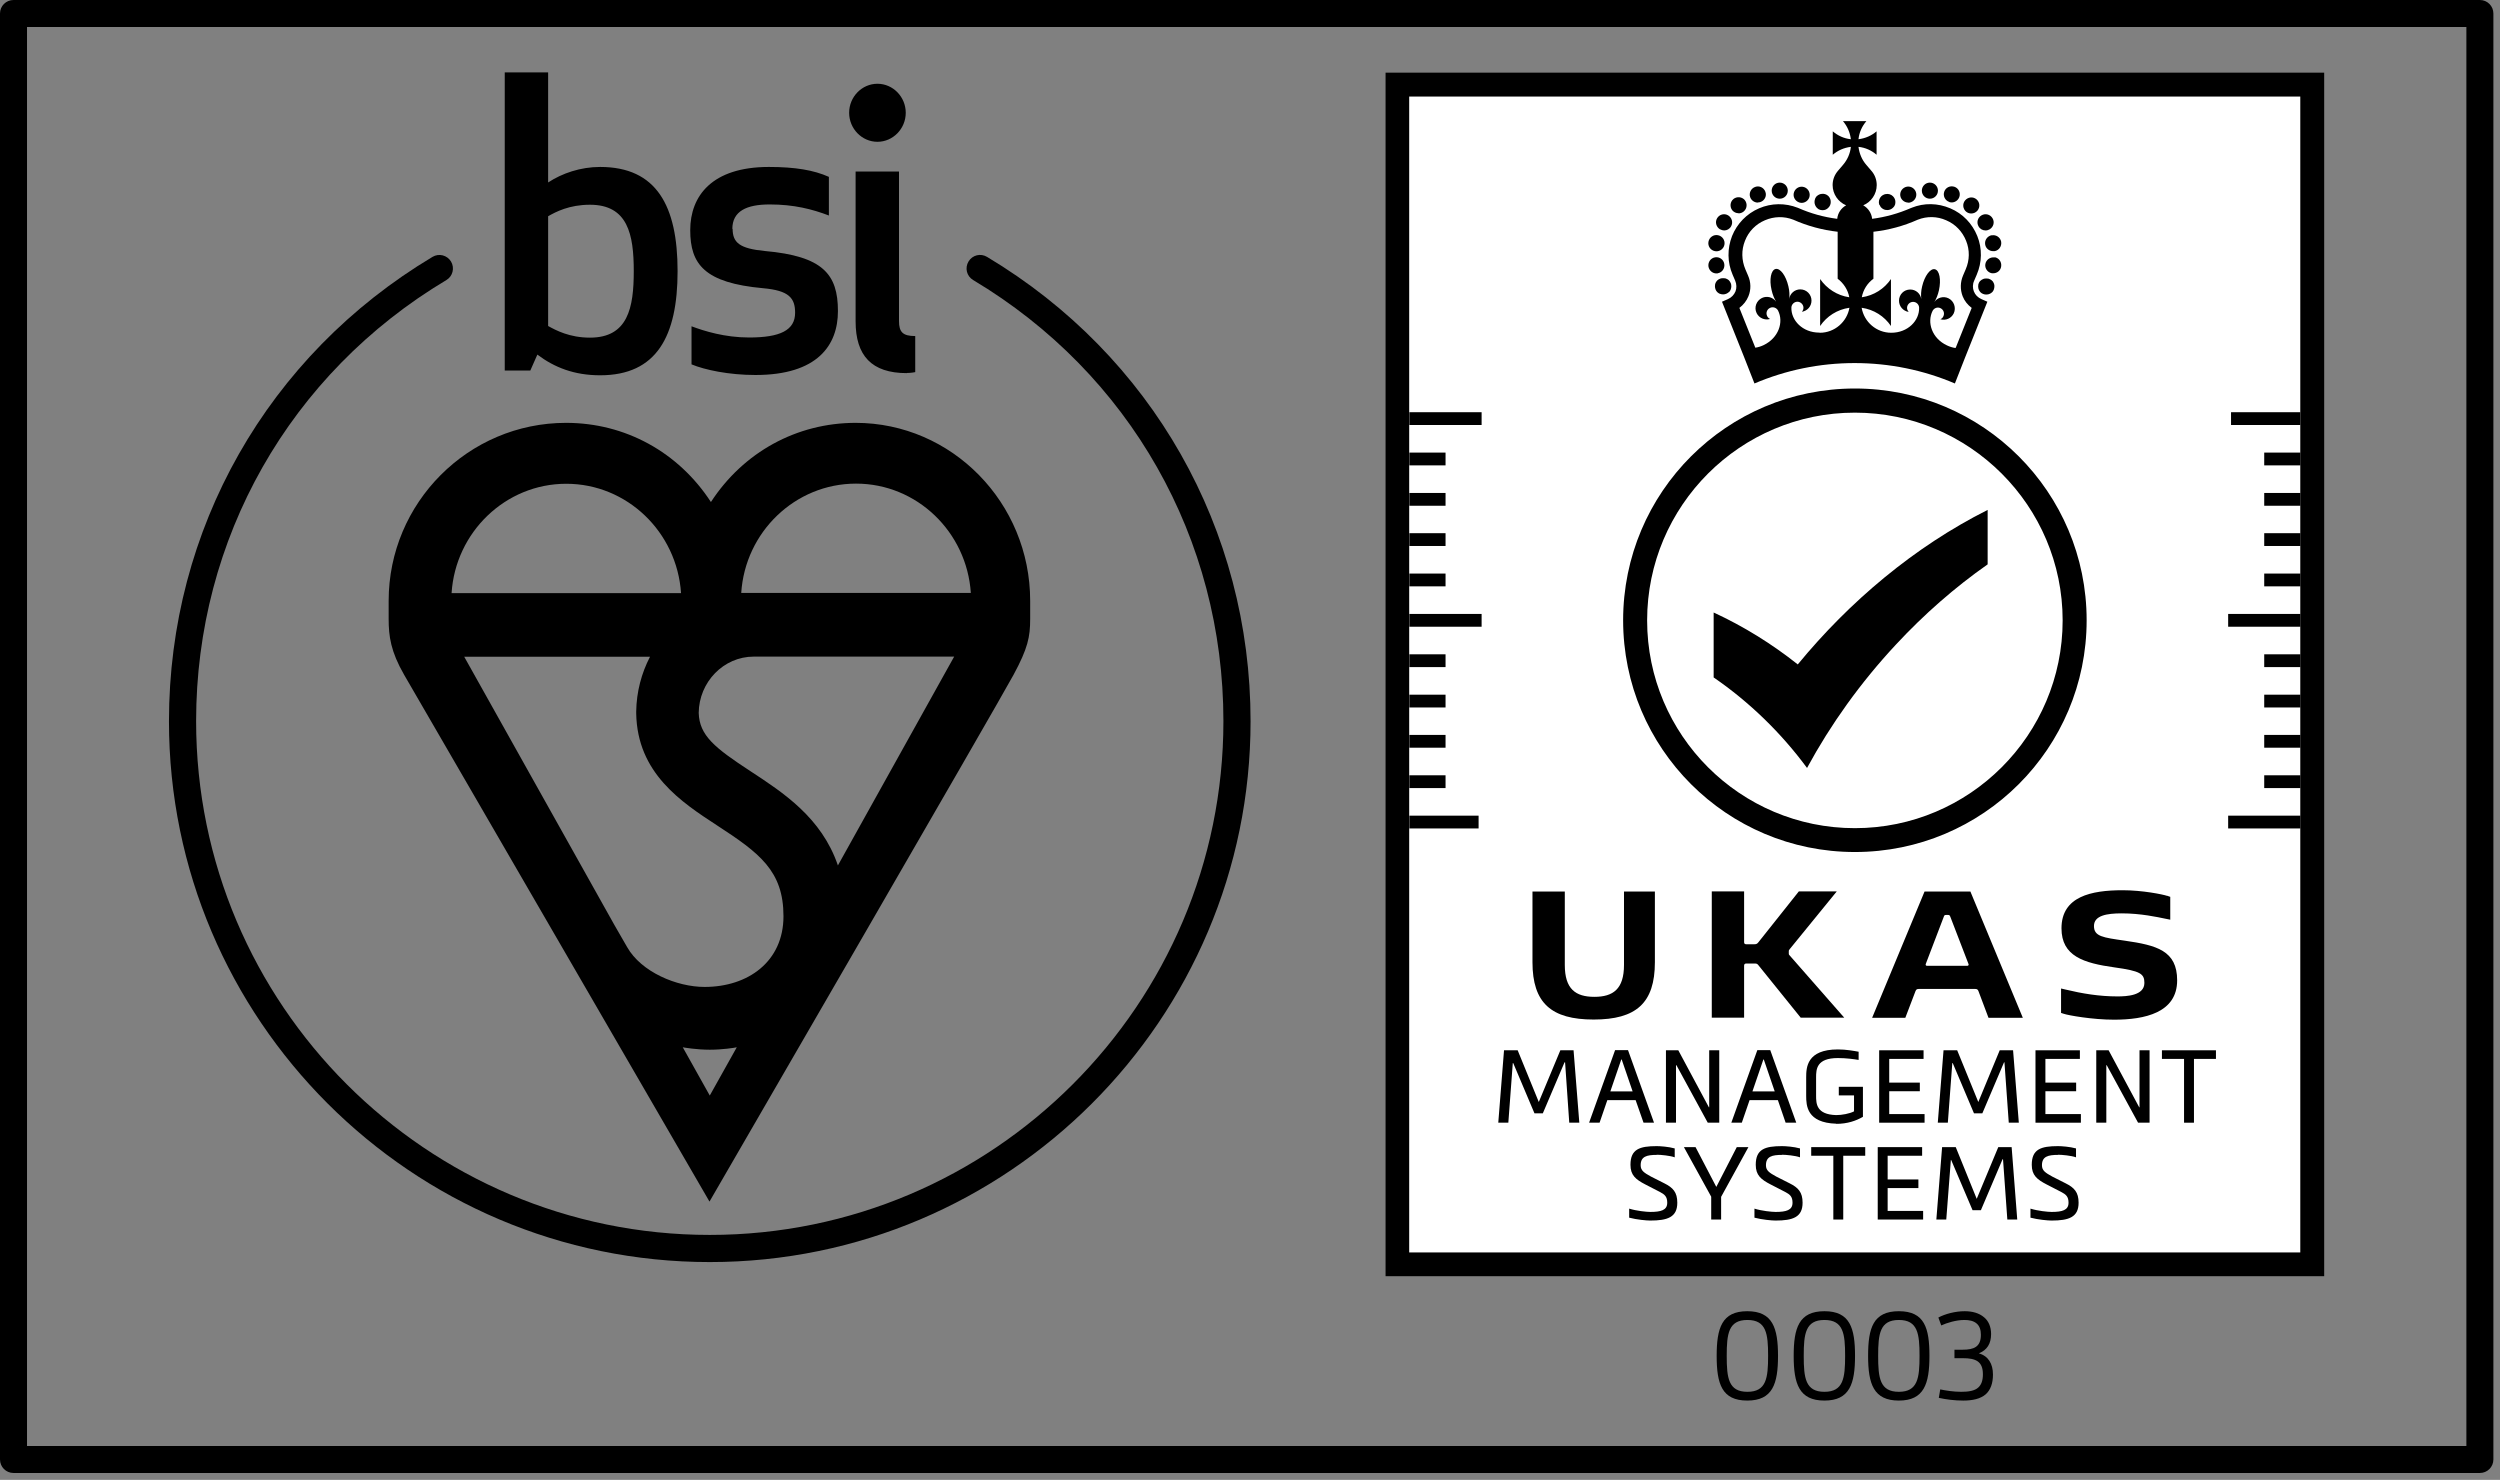 <?xml version="1.0" encoding="UTF-8"?>
<svg id="Layer_2" xmlns="http://www.w3.org/2000/svg" xmlns:xlink="http://www.w3.org/1999/xlink" width="174" height="103" viewBox="0 0 174 103"><rect x="0" y="0" width="174" height="103" fill="#808080" stroke="none"/><defs><style>.cls-1{fill:#fff;}.cls-2{clip-path:url(#clippath-2);}.cls-3{clip-path:url(#clippath-1);}.cls-4{clip-path:url(#clippath-4);}.cls-5{clip-path:url(#clippath);}.cls-6{fill:none;}.cls-7{clip-path:url(#clippath-3);}</style><clipPath id="clippath"><rect class="cls-6" y="0" width="173.54" height="102.85"/></clipPath><clipPath id="clippath-1"><rect class="cls-6" x="118.89" y="7.38" width="20.41" height="20.41"/></clipPath><clipPath id="clippath-2"><rect class="cls-6" y="0" width="173.54" height="102.85"/></clipPath><clipPath id="clippath-3"><rect class="cls-6" x="118.89" y="7.38" width="20.41" height="20.41"/></clipPath><clipPath id="clippath-4"><rect class="cls-6" y="0" width="173.54" height="102.85"/></clipPath></defs><g id="Layer_1-2"><g><g class="cls-5"><path d="m51.59,41.27c.27-4.24,3.75-7.61,7.99-7.61s7.71,3.37,7.99,7.61h-15.97Zm6.73,18.97c-1.13-3.33-3.82-5.08-6.08-6.56-2.51-1.64-3.56-2.49-3.61-4.06.02-2.15,1.73-3.92,3.83-3.92h13.95l-8.09,14.53Zm-10.8,12.65c.08.02.98.17,1.88.17.86,0,1.72-.13,1.88-.17l-1.88,3.36-1.88-3.36Zm-2.28-27.18c-.59,1.14-.94,2.43-.96,3.81h0s0,.09,0,.13h0c.07,4.17,3.15,6.18,5.63,7.8,2.95,1.92,4.62,3.16,4.62,6.32s-2.47,4.92-5.49,4.92c-1.94,0-4.41-1.04-5.39-2.77l-.87-1.51-10.47-18.7h12.95Zm-5.83-12.04c4.24,0,7.71,3.37,7.99,7.61h-15.97c.27-4.24,3.75-7.61,7.98-7.61m20.15-4.24c-4.11,0-7.82,2.04-10.08,5.51-2.26-3.47-5.96-5.51-10.08-5.51-6.81,0-12.35,5.56-12.35,12.39v1.26c0,1.19.14,2.26,1.08,3.89.95,1.63,21.25,36.66,21.25,36.66,0,0,20.17-34.81,21.16-36.66,1-1.85,1.16-2.64,1.16-3.89v-1.26c0-6.83-5.45-12.39-12.15-12.39"/><path d="m41.76,11.62c-1.35,0-2.64.44-3.61,1.08v-7.66h-3.02v20.75h1.78l.49-1.11c1.18.89,2.56,1.44,4.37,1.44,3.93,0,5.39-2.71,5.39-7.25s-1.46-7.25-5.39-7.25m-.71,2.63c2.64,0,3.05,2.07,3.05,4.62s-.4,4.63-3.05,4.63c-1.42,0-2.37-.51-2.91-.81v-7.64c.54-.31,1.48-.8,2.91-.8m9.91,1.69c0-1.25,1-1.71,2.6-1.71,1.69,0,2.97.33,4.12.77v-2.69c-1.05-.47-2.35-.69-4.18-.69-3.96,0-5.47,2.02-5.47,4.4s1,3.67,5.07,4.04c1.8.16,2.23.68,2.23,1.71,0,1.22-1.05,1.72-3.2,1.72-1.7,0-3.13-.45-4.01-.78v2.65c.91.38,2.59.74,4.45.74,4.32,0,5.74-2.07,5.74-4.45,0-2.57-1.05-3.82-5.09-4.18-1.75-.17-2.24-.58-2.24-1.55m12.12,10.04c.32,0,.59-.06.59-.06v-2.51c-.87,0-1.13-.28-1.13-1.05v-10.4h-3.02v10.43c0,2.38,1.11,3.6,3.56,3.6m-4.01-18.12c0,1.11.89,2.02,1.97,2.02s1.97-.91,1.97-2.02-.89-2.02-1.97-2.02-1.97.91-1.97,2.02"/><path d="m49.4,87.84c-20.75,0-37.64-16.89-37.64-37.64,0-13.37,6.86-25.45,18.34-32.32.45-.27,1.02-.12,1.29.32.27.45.12,1.03-.32,1.29-10.91,6.52-17.42,18-17.42,30.7,0,19.72,16.04,35.76,35.75,35.76s35.75-16.04,35.75-35.76c0-12.7-6.51-24.18-17.42-30.7-.45-.27-.59-.84-.32-1.29.27-.45.84-.59,1.29-.32,11.48,6.87,18.34,18.95,18.34,32.32,0,20.75-16.89,37.64-37.64,37.64"/><rect class="cls-1" x="96.42" y="5.04" width="65.36" height="83.8"/><polygon points="107.38 77.49 106.8 77.49 105.32 73.99 105.29 73.99 104.98 78.14 104.28 78.14 104.68 73.1 105.63 73.1 107.1 76.7 108.6 73.1 109.52 73.1 109.92 78.14 109.22 78.14 108.93 73.94 108.89 73.94 107.38 77.49"/><path d="m114.39,78.14l-.55-1.57h-1.97l-.54,1.57h-.73l1.81-5.05h.9l1.81,5.05h-.73Zm-2.31-2.18h1.55l-.76-2.22h-.03l-.76,2.22Z"/><polygon points="118.94 77.07 118.96 77.07 118.96 73.1 119.66 73.1 119.66 78.14 118.86 78.14 116.68 74.14 116.65 74.14 116.65 78.14 115.95 78.14 115.95 73.1 116.81 73.1 118.94 77.07"/><path d="m124.28,78.14l-.54-1.57h-1.97l-.54,1.57h-.73l1.81-5.05h.9l1.81,5.05h-.73Zm-2.31-2.18h1.55l-.76-2.22h-.03l-.76,2.22Z"/><path d="m127.81,78.21c-2.06-.06-2.1-1.26-2.1-1.95v-1.27c0-.69.04-1.95,2.21-1.95.57,0,1.1.1,1.44.16v.57c-.29-.05-.86-.13-1.44-.13-1.49,0-1.52.77-1.52,1.35v1.27c0,.56.02,1.31,1.4,1.35.39,0,.94-.1,1.24-.26v-1.11h-1.06v-.6h1.68v2.09c-.48.28-1.09.49-1.86.49"/><polygon points="130.79 78.14 130.79 73.1 133.88 73.1 133.88 73.7 131.49 73.7 131.49 75.35 133.62 75.35 133.62 75.95 131.49 75.95 131.49 77.54 133.95 77.54 133.95 78.14 130.79 78.14"/><polygon points="137.97 77.49 137.39 77.49 135.91 73.99 135.88 73.99 135.57 78.14 134.87 78.14 135.27 73.1 136.22 73.1 137.69 76.7 139.18 73.1 140.11 73.1 140.51 78.14 139.81 78.14 139.51 73.94 139.48 73.94 137.97 77.49"/><polygon points="141.67 78.14 141.67 73.1 144.76 73.1 144.76 73.7 142.36 73.7 142.36 75.35 144.5 75.35 144.5 75.95 142.36 75.95 142.36 77.54 144.83 77.54 144.83 78.14 141.67 78.14"/><polygon points="148.89 77.07 148.91 77.07 148.91 73.1 149.61 73.1 149.61 78.14 148.81 78.14 146.63 74.14 146.6 74.14 146.6 78.14 145.9 78.14 145.9 73.1 146.76 73.1 148.89 77.07"/><polygon points="152.01 73.7 150.47 73.7 150.47 73.1 154.23 73.1 154.23 73.7 152.7 73.7 152.7 78.14 152.01 78.14 152.01 73.7"/><path d="m115.32,80.38c-.71,0-1.13.11-1.13.72,0,.37.23.52.72.79l.93.47c.6.3.9.62.9,1.35,0,1.02-.7,1.24-1.88,1.24-.26,0-.94-.06-1.47-.2v-.63c.51.16,1.21.23,1.47.23.74,0,1.18-.12,1.18-.64,0-.43-.18-.58-.53-.76l-.99-.51c-.68-.35-1.04-.65-1.04-1.37,0-1.09.64-1.3,1.83-1.3.23,0,.83.04,1.25.16v.62c-.32-.12-.98-.18-1.25-.18"/><polygon points="119.45 82.6 119.46 82.6 120.88 79.84 121.69 79.84 119.79 83.3 119.79 84.88 119.1 84.88 119.1 83.29 117.2 79.84 118.01 79.84 119.45 82.6"/><path d="m124.04,80.38c-.71,0-1.13.11-1.13.72,0,.37.23.52.72.79l.93.47c.6.3.9.62.9,1.35,0,1.02-.7,1.24-1.88,1.24-.26,0-.94-.06-1.47-.2v-.63c.5.16,1.21.23,1.47.23.74,0,1.18-.12,1.18-.64,0-.43-.18-.58-.53-.76l-.99-.51c-.68-.35-1.04-.65-1.04-1.37,0-1.09.64-1.3,1.83-1.3.24,0,.83.04,1.25.16v.62c-.32-.12-.98-.18-1.25-.18"/><polygon points="127.6 80.44 126.06 80.44 126.06 79.84 129.82 79.84 129.82 80.44 128.29 80.44 128.29 84.88 127.6 84.88 127.6 80.44"/><polygon points="130.69 84.88 130.69 79.84 133.78 79.84 133.78 80.44 131.38 80.44 131.38 82.09 133.52 82.09 133.52 82.69 131.38 82.69 131.38 84.28 133.85 84.28 133.85 84.88 130.69 84.88"/><polygon points="137.87 84.23 137.29 84.23 135.8 80.73 135.78 80.73 135.46 84.88 134.77 84.88 135.17 79.84 136.12 79.84 137.58 83.44 139.08 79.84 140.01 79.84 140.4 84.88 139.71 84.88 139.41 80.68 139.38 80.68 137.87 84.23"/><path d="m143.25,80.38c-.71,0-1.13.11-1.13.72,0,.37.23.52.72.79l.93.47c.6.3.9.62.9,1.35,0,1.02-.7,1.24-1.88,1.24-.26,0-.93-.06-1.47-.2v-.63c.51.16,1.21.23,1.47.23.74,0,1.18-.12,1.18-.64,0-.43-.18-.58-.53-.76l-.99-.51c-.68-.35-1.04-.65-1.04-1.37,0-1.09.64-1.3,1.83-1.3.23,0,.83.04,1.25.16v.62c-.32-.12-.98-.18-1.25-.18"/><path d="m125.12,46.24c-1.79-1.42-3.75-2.64-5.85-3.61v4.52c2.5,1.72,4.7,3.86,6.5,6.3h0c1.63-3.01,3.71-5.93,6.19-8.59,1.95-2.1,4.11-3.99,6.38-5.58v-3.79c-5.11,2.57-9.62,6.38-13.22,10.76"/><path d="m120.34,20.33s.05-.05.07-.09.04-.06.05-.1c.01-.03.02-.07.03-.11s.01-.07.01-.11,0-.07-.01-.11c0-.03-.02-.07-.03-.1-.02-.03-.03-.07-.05-.1-.02-.03-.04-.06-.07-.09-.03-.03-.05-.05-.09-.07-.03-.02-.06-.04-.1-.05-.03-.02-.07-.03-.11-.03-.07-.01-.15-.01-.22,0-.04,0-.07.02-.11.03-.03.01-.07.03-.1.05-.03.02-.06.04-.09.07-.02.03-.05.05-.07.09-.02.03-.04.06-.05.1-.02.03-.03.07-.03.1,0,.04-.01.08-.01.11s0,.07.01.11.02.07.03.11c.01.03.03.06.05.1.02.03.04.06.07.09.03.03.06.05.09.07.03.02.06.04.1.05.03.01.07.02.11.03.03,0,.07.01.11.01.15,0,.29-.06.4-.16"/><path d="m119.72,15.96c.09.05.19.08.28.08.19,0,.38-.1.48-.28.16-.27.06-.61-.2-.77-.27-.16-.61-.07-.77.2-.16.27-.06.61.2.77"/><path d="m121,14.85c.13,0,.25-.04.36-.13.24-.2.27-.55.08-.79-.2-.24-.55-.27-.79-.08-.24.2-.27.55-.08.79.11.13.27.2.43.2"/><path d="m122.35,14.09c.06,0,.12-.01.18-.03.29-.1.45-.42.34-.71-.1-.29-.42-.45-.71-.34-.29.1-.45.42-.35.71.08.23.3.38.53.38"/><path d="m123.87,13.83c.31,0,.56-.25.56-.56s-.25-.56-.56-.56c-.31,0-.56.25-.56.56s.25.56.56.56"/></g><g class="cls-3"><path d="m125.19,14.08c.06.02.13.04.2.04.23,0,.44-.14.53-.36.11-.29-.04-.62-.33-.73-.29-.11-.61.04-.72.33s.04.61.33.72"/><path d="m119.36,17.48s.07.01.11.01c.26,0,.5-.19.55-.46.06-.3-.14-.6-.45-.66-.3-.06-.6.14-.66.45-.06.31.14.6.45.66"/><path d="m119.55,19.02c.31-.05.51-.34.46-.65-.05-.31-.34-.51-.64-.46-.31.05-.51.34-.46.65.05.27.28.47.55.47.03,0,.06,0,.09,0"/></g><g class="cls-2"><path d="m126.54,14.54s.06.04.1.05c.04.02.07.02.11.03.04,0,.07.01.11.01.15,0,.29-.06.39-.17.11-.1.17-.25.17-.4,0-.04,0-.07-.01-.11,0-.04-.02-.07-.03-.11-.02-.03-.03-.07-.05-.1-.02-.03-.04-.06-.07-.09-.13-.13-.32-.19-.51-.15-.04,0-.07.02-.11.03-.03.01-.06.03-.1.05-.03.02-.06.04-.09.07-.03.03-.05.05-.07.09-.02.03-.04.06-.05.1-.01.03-.02.07-.03.11s-.01.07-.01.11c0,.15.06.29.16.4.03.03.05.05.09.07"/><path d="m138.77,19.72s-.03-.07-.05-.1c-.02-.03-.04-.06-.07-.08-.03-.03-.05-.05-.09-.07-.03-.02-.06-.04-.1-.05-.03-.02-.07-.03-.11-.03-.07-.01-.15-.01-.22,0-.03,0-.07.02-.1.03-.03.01-.07.03-.1.05-.03.02-.06.04-.09.07-.03.02-.05.05-.07.08-.02.03-.04.06-.05.1-.02.03-.03.07-.03.1-.01.04-.01.08-.01.11s0,.07.01.11c0,.04.02.07.03.11.01.03.03.06.05.1.02.03.04.06.07.09.1.1.25.16.4.16.04,0,.07,0,.11-.01.04,0,.07-.02.11-.03.03-.02.06-.03.1-.05.03-.02.06-.04.09-.07.03-.03.05-.05.07-.09.02-.03.04-.06.05-.1.01-.03.02-.07.03-.11,0-.04.01-.07.01-.11s0-.08-.01-.11c0-.03-.02-.07-.03-.1"/><path d="m135.66,14.06c.06.02.12.03.18.03.23,0,.45-.15.53-.38.1-.29-.05-.61-.34-.71-.3-.1-.61.05-.71.34-.1.29.05.61.34.71"/><path d="m136.84,14.73c.11.09.23.13.36.13.16,0,.32-.07.43-.2.2-.24.17-.59-.07-.79-.24-.2-.59-.16-.79.08-.2.24-.16.59.08.79"/><path d="m137.71,15.76c.1.18.29.28.49.28.1,0,.19-.03.28-.08.27-.16.36-.5.2-.77-.16-.27-.5-.36-.77-.2-.27.16-.36.5-.2.77"/></g><g class="cls-7"><path d="m134.32,13.83c.31,0,.56-.25.56-.56s-.25-.56-.56-.56c-.31,0-.56.25-.56.56,0,.31.25.56.56.56"/><path d="m138.62,16.37c-.3.06-.51.35-.45.66.05.27.29.45.55.45.03,0,.07,0,.11,0,.31-.06.5-.35.45-.66-.06-.3-.35-.5-.66-.44"/><path d="m138.83,17.92c-.31-.05-.6.16-.65.46-.05.3.16.59.46.64.03,0,.06,0,.09,0,.27,0,.51-.19.55-.47.05-.31-.15-.6-.46-.65"/></g><g class="cls-4"><path d="m132.81,14.11c.07,0,.13-.01.2-.04.29-.11.44-.43.33-.72-.11-.29-.43-.44-.72-.33-.29.11-.44.43-.33.72.09.22.3.36.53.36"/><path d="m130.83,14.28s.03.07.05.1c.02.03.04.06.07.08.03.03.05.05.09.07.03.02.06.04.1.05.03.02.07.03.11.03.04,0,.07.01.11.01.15,0,.29-.06.4-.17.03-.03.05-.05.07-.08.02-.03.04-.06.05-.1.02-.03.03-.07.03-.1,0-.04.01-.08.01-.11,0-.15-.06-.29-.17-.4-.13-.13-.32-.19-.51-.15-.04,0-.07.02-.11.03-.03.02-.06.03-.1.05-.03.02-.06.04-.09.07-.1.1-.17.25-.17.4,0,.04,0,.08.01.11,0,.03.02.07.03.1"/><path d="m137.38,20.28c-.09-.23-.09-.5.02-.74l.18-.42c.37-.86.39-1.82.04-2.69-.35-.87-1.01-1.56-1.88-1.93s-1.82-.39-2.69-.04l-.04.02h-.01c-.87.38-1.77.63-2.7.75-.04-.4-.28-.75-.62-.94.55-.23.94-.78.94-1.41,0-.38-.14-.73-.37-.99h0l-.35-.41c-.3-.34-.49-.78-.55-1.26.48.05.91.25,1.26.55v-1.63c-.35.3-.78.49-1.26.55.05-.48.25-.91.55-1.26h-1.63c.3.35.49.78.55,1.26-.48-.05-.91-.25-1.26-.55v1.63c.35-.3.78-.49,1.26-.55-.05.48-.25.91-.55,1.26l-.35.41h0c-.23.27-.37.61-.37.99,0,.63.39,1.18.94,1.41-.34.19-.58.53-.62.94-.93-.12-1.84-.37-2.7-.75l-.05-.02c-.87-.34-1.83-.33-2.69.04-.86.37-1.53,1.06-1.88,1.93-.34.88-.33,1.83.04,2.69l.18.42c.1.24.11.51.02.74-.1.24-.28.43-.53.54l-.41.18,1.55,3.88.71,1.81c2.18-.93,4.54-1.42,6.97-1.42s4.8.49,6.98,1.42l.71-1.81,1.55-3.88-.41-.18c-.25-.11-.44-.3-.53-.54m-10.76,2.87c-1.16,0-1.97-.85-1.94-1.75.01-.22.2-.4.42-.4s.42.19.42.42c0,.11-.04.2-.11.28.38-.06.67-.38.67-.78,0-.43-.35-.78-.78-.78-.39,0-.72.29-.77.66h0c.03-.25.02-.55-.06-.88-.17-.73-.56-1.27-.89-1.2h0c-.32.08-.45.73-.28,1.46.07.32.19.61.32.82h0c-.22-.31-.63-.43-.99-.26-.39.19-.56.66-.37,1.05.17.35.57.52.94.41-.09-.04-.17-.11-.21-.21-.1-.21-.01-.46.2-.56.2-.1.45-.02.56.18.41.81.04,1.91-1,2.41-.19.09-.38.15-.58.18l-1.11-2.77c.28-.21.5-.49.63-.81.19-.46.18-.98-.03-1.45l-.18-.42c-.27-.64-.29-1.34-.03-1.99.25-.65.75-1.16,1.39-1.43.63-.27,1.33-.29,1.97-.04.99.44,2.03.72,3.09.84v3.27c.41.31.71.76.81,1.29-.84-.12-1.57-.6-2.03-1.27v3.27c.46-.68,1.19-1.15,2.04-1.27-.17.98-1.03,1.74-2.06,1.74m9.43,1.06c-.2-.03-.39-.09-.58-.18-1.05-.49-1.41-1.6-1-2.41.11-.2.35-.28.55-.18.21.1.3.35.2.56-.04.1-.12.17-.21.21.37.11.76-.06.93-.41.18-.39.02-.86-.37-1.05-.35-.17-.77-.05-.98.26h0c.13-.21.25-.5.32-.82.16-.73.04-1.38-.28-1.46h0c-.32-.08-.72.46-.89,1.19-.08.32-.09.63-.06.88h0c-.06-.38-.38-.66-.77-.66-.44,0-.78.35-.78.78,0,.39.29.72.67.78-.06-.08-.11-.17-.11-.28,0-.23.19-.42.42-.42s.41.18.42.4c.03.9-.78,1.75-1.94,1.75-1.03,0-1.89-.75-2.06-1.74.85.12,1.58.59,2.04,1.27v-3.27c-.46.68-1.19,1.15-2.03,1.27.1-.53.39-.98.81-1.29v-3.27c1.07-.12,2.1-.4,3.09-.84.64-.25,1.34-.24,1.97.04.64.27,1.13.78,1.39,1.43.26.64.25,1.35-.03,1.99l-.18.42c-.2.47-.21.98-.03,1.45.13.33.35.6.63.81l-1.11,2.77Z"/><path d="m129.1,28.72c7.97,0,14.46,6.49,14.46,14.46s-6.48,14.46-14.46,14.46-14.46-6.48-14.46-14.46,6.49-14.46,14.46-14.46m0-1.68c-8.91,0-16.13,7.22-16.13,16.13s7.22,16.13,16.13,16.13,16.13-7.22,16.13-16.13-7.22-16.13-16.13-16.13"/><path d="m160.1,87.17h-62.02V6.72h62.02v80.45Zm1.68-82.13h-65.36v83.8h65.36V5.04Z"/><path d="m110.97,69.38c1.3,0,2.06-.54,2.06-2.22v-5.11h2.15v4.92c0,2.85-1.31,3.99-4.26,3.99s-4.26-1.15-4.26-3.99v-4.92h2.25v5.11c0,1.68.75,2.22,2.06,2.22"/><path d="m121.39,62.04v3.53c0,.1.04.15.15.15h.56c.13,0,.2-.03.27-.12l2.83-3.56h2.64l-3.26,4c-.06.08-.08.09-.08.17v.15c0,.08.02.1.08.16l3.78,4.31h-3.03l-2.96-3.67c-.06-.07-.1-.1-.24-.1h-.59c-.1,0-.15.05-.15.15v3.62h-2.25v-8.79h2.25Z"/><path d="m138.4,70.84l-.7-1.86c-.05-.13-.12-.15-.25-.15-.31,0-1.18,0-2.03,0-.79,0-1.55,0-1.85,0-.13,0-.2.02-.25.15l-.71,1.86h-2.31l3.65-8.79h3.19l3.65,8.79h-2.39Zm-1.47-3.62c.06,0,.11-.06.08-.12l-1.27-3.3c-.04-.1-.07-.12-.16-.12h-.13c-.09,0-.13.02-.16.12l-1.26,3.3c-.02.06.02.12.08.12h2.83Z"/><path d="m150.82,62.34c.18.06.23.08.23.08v1.32s0,.27,0,.27c0,0-.3-.06-.35-.07-.54-.11-1.7-.37-3.03-.37-1.04,0-1.93.15-1.93.88s.62.8,2.14,1.02c2.22.32,3.65.69,3.65,2.76,0,2.26-2.26,2.74-4.39,2.74-1.5,0-3.18-.3-3.5-.41-.18-.06-.19-.06-.19-.06v-.64s0-.84,0-.84v-.22s.24.05.3.07c1.16.28,2.35.48,3.62.48.64,0,1.88-.05,1.88-.94,0-.64-.28-.83-2.08-1.08-2.15-.3-3.69-.78-3.69-2.72,0-2.22,2.08-2.65,4.25-2.65,1.39,0,2.8.29,3.1.39"/><rect x="98.09" y="28.69" width="5.03" height=".89"/><rect x="98.09" y="42.73" width="5.03" height=".89"/><rect x="98.09" y="31.5" width="2.52" height=".89"/><rect x="98.09" y="34.31" width="2.52" height=".89"/><rect x="98.09" y="37.11" width="2.52" height=".89"/><rect x="98.09" y="39.92" width="2.52" height=".89"/><rect x="98.09" y="56.77" width="4.82" height=".89"/><rect x="98.09" y="45.54" width="2.52" height=".89"/><rect x="98.09" y="48.35" width="2.52" height=".89"/><rect x="98.09" y="51.15" width="2.52" height=".89"/><rect x="98.09" y="53.96" width="2.52" height=".89"/><rect x="155.08" y="56.77" width="5.03" height=".89"/><rect x="155.08" y="42.73" width="5.03" height=".89"/><rect x="157.59" y="53.96" width="2.52" height=".89"/><rect x="157.59" y="51.15" width="2.52" height=".89"/><rect x="157.59" y="48.35" width="2.52" height=".89"/><rect x="157.59" y="45.54" width="2.52" height=".89"/><rect x="155.28" y="28.69" width="4.82" height=".89"/><rect x="157.59" y="39.92" width="2.52" height=".89"/><rect x="157.59" y="37.11" width="2.52" height=".89"/><rect x="157.59" y="34.31" width="2.52" height=".89"/><rect x="157.59" y="31.5" width="2.52" height=".89"/><path d="m119.48,94.37c0-1.94.36-3.11,2.13-3.11s2.14,1.17,2.14,3.11-.37,3.11-2.14,3.11-2.13-1.16-2.13-3.11m3.58,0c0-1.54-.12-2.5-1.44-2.5s-1.44.96-1.44,2.5.12,2.5,1.44,2.5,1.44-.96,1.44-2.5"/><path d="m124.84,94.37c0-1.94.36-3.11,2.14-3.11s2.13,1.17,2.13,3.11-.37,3.11-2.13,3.11-2.14-1.16-2.14-3.11m3.58,0c0-1.54-.12-2.5-1.44-2.5s-1.44.96-1.44,2.5.12,2.5,1.44,2.5,1.44-.96,1.44-2.5"/><path d="m135.03,96.7c.38.08.93.17,1.47.17.49,0,.94-.06,1.2-.31.2-.19.31-.47.31-.91,0-.9-.5-1.12-1.4-1.12h-.58v-.59h.57c.79,0,1.27-.2,1.27-1.04,0-.35-.1-.61-.28-.77-.22-.2-.53-.26-.87-.26-.57,0-1.22.2-1.61.38l-.2-.55c.47-.25,1.17-.44,1.83-.44.52,0,1,.12,1.36.43.3.25.48.65.48,1.16,0,.68-.29,1.12-.85,1.34.65.19.98.72.98,1.48,0,.63-.18,1.07-.49,1.36-.38.34-.96.45-1.58.45-.59,0-1.21-.08-1.7-.19l.1-.59Z"/><path d="m130.02,94.37c0-1.94.35-3.11,2.14-3.11s2.13,1.17,2.13,3.11-.37,3.11-2.13,3.11-2.14-1.16-2.14-3.11m3.58,0c0-1.54-.12-2.5-1.44-2.5s-1.44.96-1.44,2.5.12,2.5,1.44,2.5,1.44-.96,1.44-2.5"/><path d="m172.6,0H.94C.42,0,0,.42,0,.94v100.64c0,.52.42.94.94.94h171.66c.52,0,.94-.42.94-.94V.94c0-.52-.42-.94-.94-.94m-.94,100.64H1.88V1.88h169.78v98.76Z"/></g></g></g></svg>